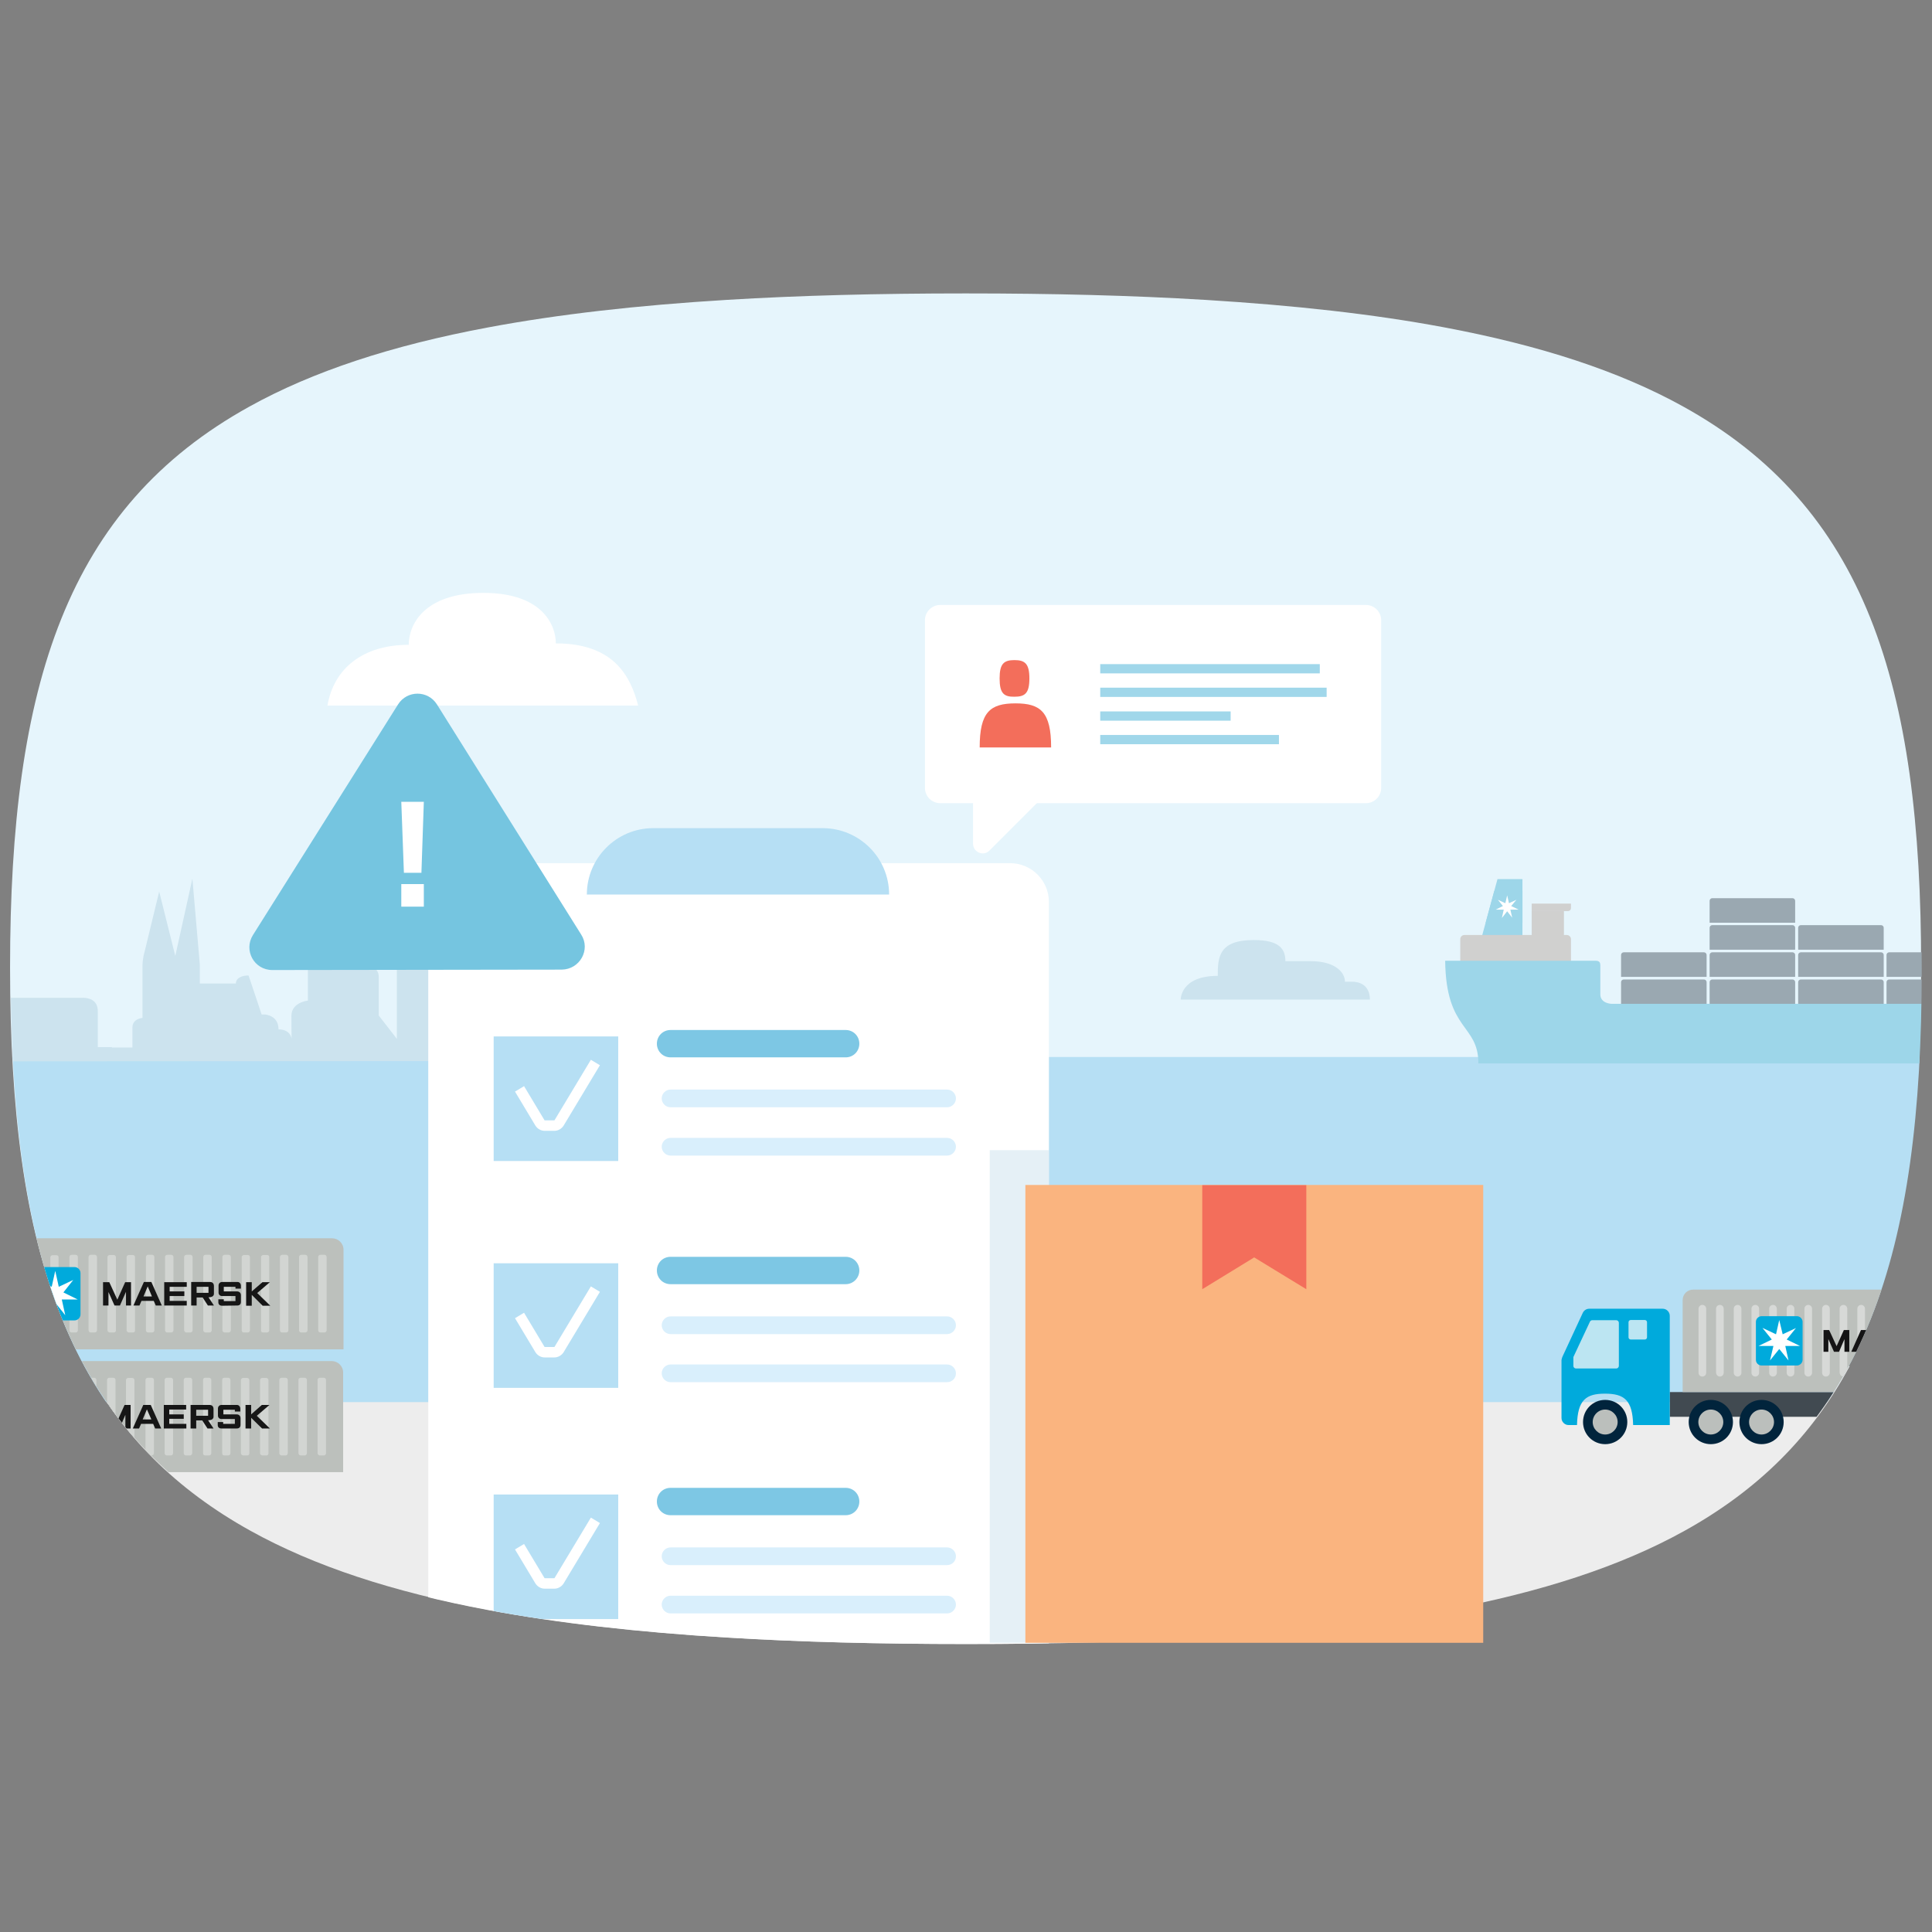 <?xml version="1.0" encoding="utf-8"?>
<!-- Generator: Adobe Illustrator 25.2.3, SVG Export Plug-In . SVG Version: 6.00 Build 0)  -->
<svg version="1.1" id="Layer_1" xmlns="http://www.w3.org/2000/svg" xmlns:xlink="http://www.w3.org/1999/xlink" x="0px" y="0px"
	 viewBox="0 0 96 96" style="enable-background:new 0 0 96 96;" xml:space="preserve">
<rect x="0" y="0" width="96" height="96" fill="#808080" stroke="none"/>
<style type="text/css">
	.st0{clip-path:url(#SVGID_2_);}
	.st1{fill:#00AADC;}
	.st2{fill:#01243C;}
	.st3{fill:#BBBFBC;}
	.st4{fill:#BCE5F2;}
	.st5{fill:#E6F5FC;}
	.st6{fill:#EDEDED;}
	.st7{clip-path:url(#SVGID_4_);fill:#B6DFF4;}
	.st8{clip-path:url(#SVGID_6_);}
	.st9{fill:#CCE3EE;}
	.st10{clip-path:url(#SVGID_8_);}
	.st11{fill:#9DD6E9;}
	.st12{fill:#9AA8B1;}
	.st13{fill:#D0D0CF;}
	.st14{fill:#FFFFFF;}
	.st15{clip-path:url(#SVGID_10_);}
	.st16{fill:#414A51;}
	.st17{fill:#BCC0BC;}
	.st18{fill:#D7D9D7;}
	.st19{fill:#151415;}
	.st20{fill:#A0D7EA;}
	.st21{fill:#F36E5B;}
	.st22{clip-path:url(#SVGID_12_);}
	.st23{fill:#7DC7E4;}
	.st24{fill:#D9EFFC;}
	.st25{fill:#B6DFF4;}
	.st26{opacity:0.5;fill:#CCE3EE;enable-background:new    ;}
	.st27{fill:#FAB47F;}
	.st28{clip-path:url(#SVGID_14_);}
	.st29{fill:#D2D5D2;}
	.st30{fill:#161616;}
	.st31{fill:#75C5E0;}
</style>
<g>
	<g>
		<g>
			<defs>
				<path id="SVGID_1_" d="M184.4,20.18c-3.15-1.74-7.06-3.02-11.88-3.92c-3.47-0.65-7.41-1.09-11.88-1.36
					c-3.61-0.22-7.56-0.32-11.88-0.32s-8.27,0.1-11.88,0.32c-4.46,0.27-8.4,0.72-11.87,1.37c-4.81,0.9-8.72,2.19-11.88,3.94
					c-9.04,5.01-11.87,13.77-11.88,27.88c0,14.11,2.84,22.87,11.87,27.88c3.15,1.75,7.07,3.04,11.88,3.94
					c3.47,0.65,7.41,1.1,11.87,1.37c3.61,0.22,7.56,0.32,11.88,0.32s8.27-0.1,11.88-0.32c4.46-0.27,8.4-0.71,11.87-1.36
					c4.81-0.9,8.72-2.18,11.88-3.92c9.07-5,11.88-13.77,11.88-27.91C196.27,33.95,193.47,25.18,184.4,20.18z"/>
			</defs>
			<clipPath id="SVGID_2_">
				<use xlink:href="#SVGID_1_"  style="overflow:visible;"/>
			</clipPath>
			<g class="st0">
				<g>
					<g>
						<path class="st1" d="M93.24,66.76l1.44-3.11c0.08-0.17,0.25-0.28,0.45-0.28h5.16c0.27,0,0.49,0.22,0.49,0.49v7.67h-2.57
							c-0.04-1.75-0.62-2.2-1.98-2.2c-1.33,0-1.91,0.44-1.96,2.2h-0.59c-0.27,0-0.49-0.22-0.49-0.49v-4.07
							C93.19,66.9,93.21,66.83,93.24,66.76z"/>
					</g>
					<path class="st2" d="M94.69,71.31c0,0.86,0.69,1.55,1.55,1.55s1.55-0.69,1.55-1.55s-0.69-1.55-1.55-1.55
						C95.38,69.76,94.69,70.46,94.69,71.31"/>
					<path class="st3" d="M95.36,71.31c0,0.48,0.39,0.88,0.88,0.88c0.48,0,0.88-0.39,0.88-0.88c0-0.48-0.39-0.88-0.88-0.88
						S95.36,70.83,95.36,71.31"/>
					<path class="st4" d="M94.2,67.55h2.83c0.1,0,0.19-0.08,0.19-0.19v-3.02c0-0.1-0.08-0.19-0.19-0.19h-1.68
						c-0.07,0-0.14,0.04-0.17,0.11l-1.15,2.44c-0.01,0.02-0.02,0.05-0.02,0.08v0.58C94.01,67.47,94.09,67.55,94.2,67.55z"/>
				</g>
			</g>
		</g>
	</g>
</g>
<g>
	<path class="st5" d="M83.6,20.18c-3.15-1.74-7.06-3.02-11.87-3.92c-3.47-0.65-7.41-1.09-11.87-1.36
		c-3.61-0.22-7.55-0.32-11.87-0.32s-8.26,0.1-11.87,0.32c-4.46,0.27-8.4,0.72-11.87,1.37c-4.81,0.9-8.72,2.19-11.87,3.94
		C3.34,25.22,0.5,33.98,0.5,48.08c0,14.11,2.84,22.87,11.87,27.88c3.15,1.75,7.06,3.04,11.87,3.94c3.47,0.65,7.41,1.1,11.87,1.37
		c3.61,0.22,7.55,0.32,11.87,0.32s8.27-0.1,11.87-0.32c4.46-0.27,8.4-0.71,11.87-1.36c4.81-0.9,8.72-2.18,11.87-3.92
		c9.07-5,11.87-13.77,11.87-27.91C95.47,33.95,92.67,25.18,83.6,20.18z"/>
	<g>
		<g>
			<path class="st6" d="M12.44,76.06c3.15,1.75,7.06,3.04,11.87,3.94c3.47,0.65,7.41,1.1,11.87,1.37c3.61,0.22,7.55,0.32,11.87,0.32
				s8.27-0.1,11.87-0.32c4.46-0.27,8.4-0.71,11.87-1.36c4.81-0.9,8.72-2.18,11.87-3.92c3.73-2.06,6.4-4.76,8.25-8.21H4.21
				C6.06,71.31,8.73,74,12.44,76.06z"/>
		</g>
		<g>
			<g>
				<defs>
					<path id="SVGID_3_" d="M83.63,20.26c-3.15-1.74-7.06-3.02-11.87-3.92c-3.47-0.65-7.41-1.09-11.87-1.36
						c-3.61-0.22-7.55-0.32-11.87-0.32s-8.26,0.1-11.87,0.32c-4.46,0.27-8.4,0.72-11.87,1.37c-4.81,0.9-8.72,2.19-11.87,3.94
						c-9.05,5-11.88,13.76-11.88,27.87S3.37,71.03,12.4,76.04c3.15,1.75,7.06,3.04,11.87,3.94c3.47,0.65,7.41,1.1,11.87,1.37
						c3.61,0.22,7.55,0.32,11.87,0.32s8.27-0.1,11.87-0.32c4.46-0.27,8.4-0.71,11.87-1.36c4.81-0.9,8.72-2.18,11.87-3.92
						c9.07-5,11.87-13.77,11.87-27.91C95.5,34.03,92.69,25.26,83.63,20.26z"/>
				</defs>
				<clipPath id="SVGID_4_">
					<use xlink:href="#SVGID_3_"  style="overflow:visible;"/>
				</clipPath>
				<rect x="0.29" y="52.52" class="st7" width="99.25" height="17.15"/>
			</g>
			<g>
				<defs>
					<path id="SVGID_5_" d="M83.63,20.26c-3.15-1.74-7.06-3.02-11.87-3.92c-3.47-0.65-7.41-1.09-11.87-1.36
						c-3.61-0.22-7.55-0.32-11.87-0.32s-8.26,0.1-11.87,0.32c-4.46,0.27-8.4,0.72-11.87,1.37c-4.81,0.9-8.72,2.19-11.87,3.94
						c-9.05,5-11.88,13.76-11.88,27.87S3.37,71.03,12.4,76.04c3.15,1.75,7.06,3.04,11.87,3.94c3.47,0.65,7.41,1.1,11.87,1.37
						c3.61,0.22,7.55,0.32,11.87,0.32s8.27-0.1,11.87-0.32c4.46-0.27,8.4-0.71,11.87-1.36c4.81-0.9,8.72-2.18,11.87-3.92
						c9.07-5,11.87-13.77,11.87-27.91C95.5,34.03,92.69,25.26,83.63,20.26z"/>
				</defs>
				<clipPath id="SVGID_6_">
					<use xlink:href="#SVGID_5_"  style="overflow:visible;"/>
				</clipPath>
				<g class="st8">
					<g>
						<g>
							<path class="st9" d="M27.66,51.77v-0.46h0.04c0.25,0,0.46-0.18,0.46-0.4v-0.48c0-0.22-0.21-0.4-0.46-0.4h-0.45
								c-0.25,0-0.46,0.18-0.46,0.4v0.48c0,0.22,0.21,0.4,0.46,0.4h0.03v0.46h-1.35V51.2h0.05c0.28,0,0.51-0.2,0.51-0.45v-0.54
								c0-0.25-0.23-0.45-0.51-0.45h-0.5c-0.28,0-0.51,0.2-0.51,0.45v0.54c0,0.25,0.23,0.45,0.51,0.45h0.04v0.57h-0.83
								c0,0-0.18-0.01-0.18-0.19c0-0.35,0.01-2.96,0.01-3.39c0-0.58-0.72-0.58-0.72-0.58h-0.35v-4.26c0,0-0.33,0-0.78,0
								c0-0.52-0.07-0.88-0.86-0.95l-0.33-1.43L21.2,42.4c-0.72,0.07-0.82,0.42-0.82,0.95c-0.06,0-0.1,0-0.12,0
								c-0.17,0-0.54,0.08-0.54,0.45c0,0.42,0,7.82,0,7.82l-0.9-1.16c0,0,0-1.33,0-1.91c0-0.58-0.62-0.59-0.62-0.59h-0.09v-1.49
								h-1.45c-0.03,0-0.06,0-0.09,0c-0.49,0-0.55,0.4-0.55,0.4s0,0.58,0,0.84s-0.28,0.25-0.28,0.25H15.3v1.76
								c0,0-0.82,0.08-0.82,0.76c0,0.68,0.01,1.21,0.01,1.21h0.01c0,0,0-0.54-0.66-0.54c0-0.72-0.69-0.74-0.69-0.74H13
								c0,0-0.46-1.39-0.65-1.94c-0.32,0-0.63,0.12-0.63,0.4H9.93v-0.93l-0.37-4.28L8.71,47.5l-0.8-3.2l-0.73,3.01
								c0,0-0.1,0.32-0.1,0.69v2.58c0,0-0.5,0.03-0.5,0.48v0.99c-0.06,0-0.36,0-1.02,0v-0.02h-0.7c0,0,0-1.2,0-1.78
								c0-0.57-0.45-0.67-0.74-0.67c0.35,0,0.71,0,0.74,0c-0.03,0-3.88,0-5.2,0v2.46c0,0-0.76,0.02-1.08,0.02
								c-1.52,0-1.56,0.68-1.56,0.68l31.45-0.02C28.47,51.82,27.66,51.77,27.66,51.77z"/>
						</g>
					</g>
				</g>
			</g>
			<g>
				<defs>
					<path id="SVGID_7_" d="M83.63,20.26c-3.15-1.74-7.06-3.02-11.87-3.92c-3.47-0.65-7.41-1.09-11.87-1.36
						c-3.61-0.22-7.55-0.32-11.87-0.32s-8.26,0.1-11.87,0.32c-4.46,0.27-8.4,0.72-11.87,1.37c-4.81,0.9-8.72,2.19-11.87,3.94
						c-9.05,5-11.88,13.76-11.88,27.87S3.37,71.03,12.4,76.04c3.15,1.75,7.06,3.04,11.87,3.94c3.47,0.65,7.41,1.1,11.87,1.37
						c3.61,0.22,7.55,0.32,11.87,0.32s8.27-0.1,11.87-0.32c4.46-0.27,8.4-0.71,11.87-1.36c4.81-0.9,8.72-2.18,11.87-3.92
						c9.07-5,11.87-13.77,11.87-27.91C95.5,34.03,92.69,25.26,83.63,20.26z"/>
				</defs>
				<clipPath id="SVGID_8_">
					<use xlink:href="#SVGID_7_"  style="overflow:visible;"/>
				</clipPath>
				<g class="st10">
					<polygon class="st11" points="75.65,46.62 75.65,43.68 74.41,43.68 73.61,46.62 					"/>
					<path class="st12" d="M84.95,48.54v-1.09c0-0.07,0.06-0.13,0.13-0.13h3.99c0.07,0,0.13,0.06,0.13,0.13v1.09H84.95z"/>
					<path class="st12" d="M84.95,47.2v-1.1c0-0.07,0.06-0.13,0.13-0.13h3.99c0.07,0,0.13,0.06,0.13,0.13v1.09h-4.25V47.2z"/>
					<path class="st12" d="M84.95,45.85v-1.09c0-0.07,0.06-0.13,0.13-0.13h3.99c0.07,0,0.13,0.06,0.13,0.13v1.09H84.95z"/>
					<path class="st12" d="M80.55,49.89V48.8c0-0.07,0.06-0.13,0.13-0.13h3.99c0.07,0,0.13,0.06,0.13,0.13v1.09H80.55z"/>
					<path class="st12" d="M80.55,48.54v-1.09c0-0.07,0.06-0.13,0.13-0.13h3.99c0.07,0,0.13,0.06,0.13,0.13v1.09H80.55z"/>
					<path class="st12" d="M84.95,49.89V48.8c0-0.07,0.06-0.13,0.13-0.13h3.99c0.07,0,0.13,0.06,0.13,0.13v1.09H84.95z"/>
					<path class="st12" d="M89.35,48.54v-1.09c0-0.07,0.06-0.13,0.13-0.13h3.99c0.07,0,0.13,0.06,0.13,0.13v1.09H89.35z"/>
					<path class="st12" d="M93.74,48.54v-1.09c0-0.07,0.06-0.13,0.13-0.13h3.99c0.07,0,0.13,0.06,0.13,0.13v1.09H93.74z"/>
					<path class="st12" d="M89.35,47.2v-1.1c0-0.07,0.06-0.13,0.13-0.13h3.99c0.07,0,0.13,0.06,0.13,0.13v1.09h-4.25V47.2z"/>
					<path class="st12" d="M89.35,49.89V48.8c0-0.07,0.06-0.13,0.13-0.13h3.99c0.07,0,0.13,0.06,0.13,0.13v1.09H89.35z"/>
					<path class="st12" d="M93.74,49.89V48.8c0-0.07,0.06-0.13,0.13-0.13h3.99c0.07,0,0.13,0.06,0.13,0.13v1.09H93.74z"/>
					<rect x="76.11" y="45.27" class="st13" width="1.6" height="1.35"/>
					<path class="st13" d="M72.56,47.93v-1.26c0-0.12,0.09-0.21,0.21-0.21h5.08c0.12,0,0.21,0.09,0.21,0.21v1.26H72.56z"/>
					<path class="st13" d="M76.11,44.9h1.95v0.23c0,0.07-0.06,0.14-0.14,0.14h-1.81V44.9z"/>
					<polygon class="st11" points="73.82,45.86 75.65,45.86 75.65,44.27 74.25,44.27 					"/>
					<polygon class="st14" points="74.68,45.02 74.43,44.71 74.43,44.71 74.8,44.88 74.89,44.49 74.89,44.49 74.98,44.88 
						75.35,44.71 75.35,44.71 75.09,45.02 75.46,45.2 75.46,45.2 75.05,45.2 75.14,45.6 75.14,45.6 74.89,45.28 74.64,45.6 
						74.63,45.6 74.72,45.2 74.32,45.2 74.32,45.2 					"/>
					<path class="st11" d="M79.52,47.97c0,0.37,0,1.1,0,1.44c0,0.46,0.56,0.47,0.56,0.47h17.79c1.07,0,1.34-1.03,1.4-1.42
						c0.01-0.09,0.09-0.15,0.21-0.15l7.17,0.01l-2.82,2.79c0.74,0.29,1.13,0.92,1.13,1.73h-31.5c0-1.97-1.61-1.58-1.65-5.1h7.51
						C79.48,47.75,79.52,47.84,79.52,47.97"/>
				</g>
			</g>
			<g>
				<defs>
					<path id="SVGID_9_" d="M83.63,20.26c-3.15-1.74-7.06-3.02-11.87-3.92c-3.47-0.65-7.41-1.09-11.87-1.36
						c-3.61-0.22-7.55-0.32-11.87-0.32s-8.26,0.1-11.87,0.32c-4.46,0.27-8.4,0.72-11.87,1.37c-4.81,0.9-8.72,2.19-11.87,3.94
						c-9.05,5-11.88,13.76-11.88,27.87S3.37,71.03,12.4,76.04c3.15,1.75,7.06,3.04,11.87,3.94c3.47,0.65,7.41,1.1,11.87,1.37
						c3.61,0.22,7.55,0.32,11.87,0.32s8.27-0.1,11.87-0.32c4.46-0.27,8.4-0.71,11.87-1.36c4.81-0.9,8.72-2.18,11.87-3.92
						c9.07-5,11.87-13.77,11.87-27.91C95.5,34.03,92.69,25.26,83.63,20.26z"/>
				</defs>
				<clipPath id="SVGID_10_">
					<use xlink:href="#SVGID_9_"  style="overflow:visible;"/>
				</clipPath>
				<g class="st15">
					<g>
						<rect x="82.97" y="69.17" class="st16" width="18.88" height="1.23"/>
						<g>
							<path class="st1" d="M77.63,67.43l1.02-2.2c0.06-0.12,0.18-0.2,0.32-0.2h3.65c0.19,0,0.35,0.16,0.35,0.35v5.43h-1.82
								c-0.03-1.24-0.44-1.56-1.4-1.56c-0.94,0-1.36,0.31-1.39,1.56h-0.42c-0.19,0-0.35-0.16-0.35-0.35v-2.88
								C77.6,67.53,77.61,67.48,77.63,67.43z"/>
						</g>
						<path class="st17" d="M83.61,69.17V64.6c0-0.29,0.23-0.52,0.52-0.52h16.69c0.29,0,0.53,0.24,0.53,0.52v4.57H83.61z"/>
						<g>
							<path class="st18" d="M95.99,68.4L95.99,68.4c0.1,0,0.19-0.08,0.19-0.19v-3.18c0-0.1-0.08-0.19-0.19-0.19l0,0
								c-0.1,0-0.19,0.08-0.19,0.19v3.18C95.8,68.32,95.89,68.4,95.99,68.4z"/>
							<path class="st18" d="M95.11,68.4L95.11,68.4c0.1,0,0.19-0.08,0.19-0.19v-3.18c0-0.1-0.08-0.19-0.19-0.19l0,0
								c-0.1,0-0.19,0.08-0.19,0.19v3.18C94.92,68.32,95.01,68.4,95.11,68.4z"/>
							<path class="st18" d="M94.24,68.4L94.24,68.4c0.1,0,0.19-0.08,0.19-0.19v-3.18c0-0.1-0.08-0.19-0.19-0.19l0,0
								c-0.1,0-0.19,0.08-0.19,0.19v3.18C94.05,68.32,94.13,68.4,94.24,68.4z"/>
							<path class="st18" d="M93.36,68.4L93.36,68.4c0.1,0,0.19-0.08,0.19-0.19v-3.18c0-0.1-0.08-0.19-0.19-0.19l0,0
								c-0.1,0-0.19,0.08-0.19,0.19v3.18C93.17,68.32,93.25,68.4,93.36,68.4z"/>
							<path class="st18" d="M92.48,68.4L92.48,68.4c0.1,0,0.19-0.08,0.19-0.19v-3.18c0-0.1-0.08-0.19-0.19-0.19l0,0
								c-0.1,0-0.19,0.08-0.19,0.19v3.18C92.29,68.32,92.38,68.4,92.48,68.4z"/>
							<path class="st18" d="M91.6,68.4L91.6,68.4c0.1,0,0.19-0.08,0.19-0.19v-3.18c0-0.1-0.08-0.19-0.19-0.19l0,0
								c-0.1,0-0.19,0.08-0.19,0.19v3.18C91.42,68.32,91.5,68.4,91.6,68.4z"/>
							<path class="st18" d="M90.73,68.4L90.73,68.4c0.1,0,0.19-0.08,0.19-0.19v-3.18c0-0.1-0.08-0.19-0.19-0.19l0,0
								c-0.1,0-0.19,0.08-0.19,0.19v3.18C90.54,68.32,90.62,68.4,90.73,68.4z"/>
							<path class="st18" d="M89.85,68.4L89.85,68.4c0.1,0,0.19-0.08,0.19-0.19v-3.18c0-0.1-0.08-0.19-0.19-0.19l0,0
								c-0.1,0-0.19,0.08-0.19,0.19v3.18C89.66,68.32,89.75,68.4,89.85,68.4z"/>
							<path class="st18" d="M88.97,68.4L88.97,68.4c0.1,0,0.19-0.08,0.19-0.19v-3.18c0-0.1-0.08-0.19-0.19-0.19l0,0
								c-0.1,0-0.19,0.08-0.19,0.19v3.18C88.78,68.32,88.87,68.4,88.97,68.4z"/>
							<path class="st18" d="M88.1,68.4L88.1,68.4c0.1,0,0.19-0.08,0.19-0.19v-3.18c0-0.1-0.08-0.19-0.19-0.19l0,0
								c-0.1,0-0.19,0.08-0.19,0.19v3.18C87.91,68.32,87.99,68.4,88.1,68.4z"/>
							<path class="st18" d="M87.22,68.4L87.22,68.4c0.1,0,0.19-0.08,0.19-0.19v-3.18c0-0.1-0.08-0.19-0.19-0.19l0,0
								c-0.1,0-0.19,0.08-0.19,0.19v3.18C87.03,68.32,87.12,68.4,87.22,68.4z"/>
							<path class="st18" d="M86.34,68.4L86.34,68.4c0.1,0,0.19-0.08,0.19-0.19v-3.18c0-0.1-0.08-0.19-0.19-0.19l0,0
								c-0.1,0-0.19,0.08-0.19,0.19v3.18C86.15,68.32,86.24,68.4,86.34,68.4z"/>
							<path class="st18" d="M85.46,68.4L85.46,68.4c0.1,0,0.19-0.08,0.19-0.19v-3.18c0-0.1-0.08-0.19-0.19-0.19l0,0
								c-0.1,0-0.19,0.08-0.19,0.19v3.18C85.28,68.32,85.36,68.4,85.46,68.4z"/>
							<path class="st18" d="M84.59,68.4L84.59,68.4c0.1,0,0.19-0.08,0.19-0.19v-3.18c0-0.1-0.08-0.19-0.19-0.19l0,0
								c-0.1,0-0.19,0.08-0.19,0.19v3.18C84.4,68.32,84.48,68.4,84.59,68.4z"/>
						</g>
						<g>
							<polygon class="st19" points="90.61,67.17 90.61,66.09 90.89,66.09 91.26,66.89 91.62,66.09 91.89,66.09 91.89,67.17 
								91.65,67.17 91.65,66.54 91.38,67.17 91.13,67.17 90.85,66.54 90.85,67.17 							"/>
							<path class="st19" d="M92.27,67.17h-0.28l0.48-1.08h0.34l0.48,1.08h-0.28l-0.09-0.22h-0.56L92.27,67.17z M92.84,66.75
								l-0.2-0.46l-0.19,0.46H92.84z"/>
							<polygon class="st19" points="93.41,67.17 93.41,66.09 94.44,66.09 94.44,66.3 93.66,66.3 93.66,66.52 94.33,66.52 
								94.33,66.73 93.66,66.73 93.66,66.95 94.44,66.95 94.44,67.17 							"/>
							<path class="st19" d="M94.64,67.17v-1.08h0.86c0.12,0,0.18,0.07,0.18,0.18v0.36c0,0.08-0.07,0.16-0.22,0.16h-0.02l0.25,0.38
								h-0.28l-0.24-0.37h-0.29v0.37H94.64z M94.9,66.58h0.54V66.3H94.9V66.58z"/>
							<path class="st19" d="M96.14,67.17h-0.09c-0.11,0-0.17-0.06-0.17-0.16v-0.14h0.25v0.08h0.53v-0.22h-0.61
								c-0.1,0-0.17-0.07-0.17-0.16v-0.32c0-0.1,0.08-0.17,0.17-0.17h0.7c0.09,0,0.16,0.07,0.16,0.17v0.13h-0.25v-0.09h-0.53v0.21
								h0.61c0.09,0,0.17,0.06,0.17,0.17v0.31c0,0.11-0.06,0.17-0.17,0.17L96.14,67.17z"/>
							<path class="st1" d="M89.57,67.57c0,0.15-0.13,0.28-0.28,0.28h-1.76c-0.15,0-0.28-0.12-0.28-0.28v-1.89
								c0-0.15,0.13-0.28,0.28-0.28h1.76c0.15,0,0.28,0.13,0.28,0.28V67.57z"/>
							<polygon class="st14" points="88.78,66.56 89.24,65.99 89.24,65.99 88.58,66.3 88.41,65.59 88.41,65.59 88.25,66.3 
								87.59,65.99 87.58,65.99 88.04,66.56 87.38,66.88 87.38,66.88 88.12,66.88 87.95,67.6 87.95,67.6 88.41,67.03 88.87,67.6 
								88.87,67.6 88.71,66.88 89.44,66.88 89.44,66.88 							"/>
						</g>
						<path class="st4" d="M80.92,66.45c0,0.06,0.05,0.11,0.11,0.11h0.7c0.06,0,0.11-0.05,0.11-0.11V65.7
							c0-0.06-0.05-0.11-0.11-0.11h-0.7c-0.06,0-0.11,0.05-0.11,0.11V66.45z"/>
						<path class="st2" d="M95.61,70.66c0,0.61,0.49,1.1,1.1,1.1s1.1-0.49,1.1-1.1s-0.49-1.1-1.1-1.1
							C96.1,69.56,95.61,70.05,95.61,70.66"/>
						<path class="st2" d="M86.43,70.66c0,0.61,0.49,1.1,1.1,1.1s1.1-0.49,1.1-1.1s-0.49-1.1-1.1-1.1
							C86.92,69.56,86.43,70.05,86.43,70.66"/>
						<path class="st3" d="M86.91,70.66c0,0.34,0.28,0.62,0.62,0.62c0.34,0,0.62-0.28,0.62-0.62c0-0.34-0.28-0.62-0.62-0.62
							S86.91,70.32,86.91,70.66"/>
						<path class="st2" d="M83.91,70.66c0,0.61,0.49,1.1,1.1,1.1s1.1-0.49,1.1-1.1s-0.49-1.1-1.1-1.1
							C84.4,69.56,83.91,70.05,83.91,70.66"/>
						<path class="st3" d="M84.39,70.66c0,0.34,0.28,0.62,0.62,0.62c0.34,0,0.62-0.28,0.62-0.62c0-0.34-0.28-0.62-0.62-0.62
							S84.39,70.32,84.39,70.66"/>
						<path class="st2" d="M78.66,70.66c0,0.61,0.49,1.1,1.1,1.1s1.1-0.49,1.1-1.1s-0.49-1.1-1.1-1.1
							C79.15,69.56,78.66,70.05,78.66,70.66"/>
						<path class="st3" d="M79.14,70.66c0,0.34,0.28,0.62,0.62,0.62s0.62-0.28,0.62-0.62c0-0.34-0.28-0.62-0.62-0.62
							S79.14,70.32,79.14,70.66"/>
						<path class="st3" d="M93.14,71.17h1.15c0.42,0,0.76-0.34,0.76-0.76l0,0c0-0.42-0.34-0.76-0.76-0.76h-1.15
							c-0.42,0-0.76,0.34-0.76,0.76l0,0C92.37,70.82,92.72,71.17,93.14,71.17z"/>
						<path class="st4" d="M78.31,68h2c0.07,0,0.13-0.06,0.13-0.13v-2.14c0-0.07-0.06-0.13-0.13-0.13h-1.19
							c-0.05,0-0.1,0.03-0.12,0.08l-0.81,1.73c-0.01,0.02-0.01,0.04-0.01,0.06v0.41C78.18,67.94,78.24,68,78.31,68z"/>
					</g>
				</g>
			</g>
		</g>
	</g>
	<g>
		<path class="st9" d="M58.67,49.67h9.4c0-0.46-0.23-0.89-0.91-0.89h-0.33c0-0.46-0.48-1.02-1.7-1.02h-1.26
			c0-0.61-0.3-1.05-1.57-1.05c-1.74,0-1.79,0.85-1.79,1.78C58.64,48.49,58.67,49.67,58.67,49.67z"/>
	</g>
	<g>
		<path class="st14" d="M27.62,31.97c0-0.89-0.65-2.51-3.6-2.51s-3.71,1.58-3.71,2.58c-2.26,0-3.72,1.16-4.04,3.02h15.44
			C31.32,33.55,30.46,31.97,27.62,31.97z"/>
	</g>
	<g>
		<path class="st14" d="M67.87,39.91c0.42,0,0.76-0.34,0.76-0.76v-8.33c0-0.42-0.34-0.76-0.76-0.76H46.72
			c-0.42,0-0.76,0.34-0.76,0.76v8.33c0,0.42,0.34,0.76,0.76,0.76H67.87z"/>
		<path class="st14" d="M48.35,41.92v-3.11h4.27l-3.45,3.45C48.87,42.57,48.35,42.35,48.35,41.92z"/>
		<g>
			<rect x="54.67" y="33" class="st20" width="10.91" height="0.46"/>
			<rect x="54.67" y="34.17" class="st20" width="11.25" height="0.46"/>
			<rect x="54.67" y="36.52" class="st20" width="8.88" height="0.46"/>
			<rect x="54.67" y="35.35" class="st20" width="6.48" height="0.46"/>
		</g>
		<g>
			<path class="st21" d="M49.67,33.71c0-0.73,0.21-0.91,0.74-0.91c0.52,0,0.74,0.18,0.74,0.91c0,0.74-0.22,0.91-0.74,0.91
				C49.88,34.63,49.67,34.45,49.67,33.71z"/>
			<path class="st21" d="M48.68,37.14c0-1.75,0.51-2.19,1.78-2.19c1.25,0,1.77,0.43,1.77,2.19H48.68z"/>
		</g>
	</g>
	<g>
		<g>
			<defs>
				<path id="SVGID_11_" d="M83.6,20.28c-3.15-1.74-7.06-3.02-11.87-3.92c-3.47-0.65-7.41-1.09-11.87-1.36
					c-3.61-0.22-7.55-0.32-11.87-0.32s-8.26,0.1-11.87,0.32c-4.46,0.27-8.4,0.72-11.87,1.37c-4.81,0.9-8.72,2.19-11.87,3.94
					C3.34,25.32,0.5,34.08,0.5,48.18c0,14.11,2.84,22.87,11.87,27.88c3.15,1.75,7.06,3.04,11.87,3.94c3.47,0.65,7.41,1.1,11.87,1.37
					c3.61,0.22,7.55,0.32,11.87,0.32s8.27-0.1,11.87-0.32c4.46-0.27,8.4-0.71,11.87-1.36c4.81-0.9,8.72-2.18,11.87-3.92
					c9.07-5,11.87-13.77,11.87-27.91C95.47,34.05,92.67,25.28,83.6,20.28z"/>
			</defs>
			<clipPath id="SVGID_12_">
				<use xlink:href="#SVGID_11_"  style="overflow:visible;"/>
			</clipPath>
			<g class="st22">
				<g>
					<path class="st14" d="M50.19,84.88H23.21c-1.07,0-1.93-0.87-1.93-1.93V44.82c0-1.07,0.87-1.93,1.93-1.93h26.98
						c1.07,0,1.93,0.87,1.93,1.93v38.12C52.12,84.01,51.26,84.88,50.19,84.88z"/>
					<g>
						<path class="st23" d="M42.02,63.81h-8.7c-0.38,0-0.68-0.3-0.68-0.68l0,0c0-0.38,0.3-0.68,0.68-0.68h8.7
							c0.38,0,0.68,0.3,0.68,0.68l0,0C42.7,63.5,42.4,63.81,42.02,63.81z"/>
						<path class="st24" d="M47.06,66.29H33.32c-0.24,0-0.44-0.2-0.44-0.44l0,0c0-0.24,0.2-0.44,0.44-0.44h13.74
							c0.24,0,0.44,0.2,0.44,0.44l0,0C47.5,66.09,47.3,66.29,47.06,66.29z"/>
						<path class="st24" d="M47.06,68.68H33.32c-0.24,0-0.44-0.2-0.44-0.44l0,0c0-0.24,0.2-0.44,0.44-0.44h13.74
							c0.24,0,0.44,0.2,0.44,0.44l0,0C47.5,68.49,47.3,68.68,47.06,68.68z"/>
					</g>
					<g>
						<rect x="24.53" y="62.77" class="st25" width="6.19" height="6.19"/>
						<path class="st14" d="M27.06,67.45h0.49c0.18,0,0.35-0.1,0.45-0.25l1.81-3.01l-0.45-0.27l-1.81,3.01h-0.49l-1.02-1.7
							l-0.45,0.27l1.02,1.7C26.71,67.35,26.88,67.45,27.06,67.45z"/>
					</g>
					<g>
						<path class="st23" d="M42.02,75.29h-8.7c-0.38,0-0.68-0.3-0.68-0.68l0,0c0-0.38,0.3-0.68,0.68-0.68h8.7
							c0.38,0,0.68,0.3,0.68,0.68l0,0C42.7,74.99,42.4,75.29,42.02,75.29z"/>
						<path class="st24" d="M47.06,77.77H33.32c-0.24,0-0.44-0.2-0.44-0.44l0,0c0-0.24,0.2-0.44,0.44-0.44h13.74
							c0.24,0,0.44,0.2,0.44,0.44l0,0C47.5,77.58,47.3,77.77,47.06,77.77z"/>
						<path class="st24" d="M47.06,80.17H33.32c-0.24,0-0.44-0.2-0.44-0.44l0,0c0-0.24,0.2-0.44,0.44-0.44h13.74
							c0.24,0,0.44,0.2,0.44,0.44l0,0C47.5,79.97,47.3,80.17,47.06,80.17z"/>
					</g>
					<g>
						<rect x="24.53" y="74.26" class="st25" width="6.19" height="6.19"/>
						<path class="st14" d="M27.06,78.94h0.49c0.18,0,0.35-0.1,0.45-0.25l1.81-3.01l-0.45-0.27l-1.81,3.01h-0.49l-1.02-1.7
							l-0.45,0.27l1.02,1.7C26.71,78.84,26.88,78.94,27.06,78.94z"/>
					</g>
					<g>
						<path class="st23" d="M42.02,52.54h-8.7c-0.38,0-0.68-0.3-0.68-0.68l0,0c0-0.38,0.3-0.68,0.68-0.68h8.7
							c0.38,0,0.68,0.3,0.68,0.68l0,0C42.7,52.24,42.4,52.54,42.02,52.54z"/>
						<path class="st24" d="M47.06,55.02H33.32c-0.24,0-0.44-0.2-0.44-0.44l0,0c0-0.24,0.2-0.44,0.44-0.44h13.74
							c0.24,0,0.44,0.2,0.44,0.44l0,0C47.5,54.82,47.3,55.02,47.06,55.02z"/>
						<path class="st24" d="M47.06,57.42H33.32c-0.24,0-0.44-0.2-0.44-0.44l0,0c0-0.24,0.2-0.44,0.44-0.44h13.74
							c0.24,0,0.44,0.2,0.44,0.44l0,0C47.5,57.22,47.3,57.42,47.06,57.42z"/>
					</g>
					<g>
						<rect x="24.53" y="51.5" class="st25" width="6.19" height="6.19"/>
						<path class="st14" d="M27.06,56.19h0.49c0.18,0,0.35-0.1,0.45-0.25l1.81-3.01l-0.45-0.27l-1.81,3.01h-0.49l-1.02-1.7
							l-0.45,0.27l1.02,1.7C26.71,56.09,26.88,56.19,27.06,56.19z"/>
					</g>
				</g>
				<path class="st25" d="M44.18,44.45H29.16l0,0c0-1.82,1.48-3.3,3.3-3.3h8.43C42.71,41.16,44.18,42.63,44.18,44.45L44.18,44.45z"
					/>
			</g>
		</g>
	</g>
	<rect x="49.18" y="57.15" class="st26" width="2.94" height="24.48"/>
	<g>
		<rect x="50.95" y="58.88" class="st27" width="22.75" height="22.75"/>
		<polygon class="st21" points="59.74,64.06 62.32,62.48 64.91,64.06 64.91,58.89 59.74,58.89 		"/>
	</g>
	<g>
		<g>
			<defs>
				<path id="SVGID_13_" d="M83.6,20.18c-3.15-1.74-7.06-3.02-11.87-3.92c-3.47-0.65-7.41-1.09-11.87-1.36
					c-3.61-0.22-7.55-0.32-11.87-0.32s-8.26,0.1-11.87,0.32c-4.46,0.27-8.4,0.72-11.87,1.37c-4.81,0.9-8.72,2.19-11.87,3.94
					C3.34,25.22,0.5,33.98,0.5,48.08c0,14.11,2.84,22.87,11.87,27.88c3.15,1.75,7.06,3.04,11.87,3.94c3.47,0.65,7.41,1.1,11.87,1.37
					c3.61,0.22,7.55,0.32,11.87,0.32s8.27-0.1,11.87-0.32c4.46-0.27,8.4-0.71,11.87-1.36c4.81-0.9,8.72-2.18,11.87-3.92
					c9.07-5,11.87-13.77,11.87-27.91C95.47,33.95,92.67,25.18,83.6,20.18z"/>
			</defs>
			<clipPath id="SVGID_14_">
				<use xlink:href="#SVGID_13_"  style="overflow:visible;"/>
			</clipPath>
			<g class="st28">
				<path class="st17" d="M-2.15,67.05V62.1c0-0.31,0.25-0.57,0.57-0.57H16.5c0.31,0,0.57,0.25,0.57,0.57v4.95
					C17.07,67.05-2.15,67.05-2.15,67.05z"/>
				<path class="st29" d="M15.92,66.21h0.2c0.06,0,0.11-0.05,0.11-0.11v-3.64c0-0.06-0.05-0.11-0.11-0.11h-0.2
					c-0.06,0-0.11,0.05-0.11,0.11v3.64C15.81,66.17,15.86,66.21,15.92,66.21z"/>
				<path class="st29" d="M14.97,66.21h0.2c0.06,0,0.11-0.05,0.11-0.11v-3.64c0-0.06-0.05-0.11-0.11-0.11h-0.2
					c-0.06,0-0.11,0.05-0.11,0.11v3.64C14.86,66.17,14.91,66.21,14.97,66.21z"/>
				<path class="st29" d="M14.02,66.21h0.2c0.06,0,0.11-0.05,0.11-0.11v-3.64c0-0.06-0.05-0.11-0.11-0.11h-0.2
					c-0.06,0-0.11,0.05-0.11,0.11v3.64C13.91,66.17,13.96,66.21,14.02,66.21z"/>
				<path class="st29" d="M13.07,66.21h0.2c0.06,0,0.11-0.05,0.11-0.11v-3.64c0-0.06-0.05-0.1-0.1-0.1h-0.2
					c-0.06,0-0.11,0.05-0.11,0.11v3.64C12.96,66.17,13.01,66.21,13.07,66.21z"/>
				<path class="st29" d="M12.11,66.21h0.2c0.06,0,0.11-0.05,0.11-0.11v-3.64c0-0.06-0.05-0.1-0.1-0.1h-0.2
					c-0.06,0-0.11,0.05-0.11,0.11v3.64C12.01,66.17,12.06,66.21,12.11,66.21z"/>
				<path class="st29" d="M11.16,66.21h0.2c0.06,0,0.11-0.05,0.11-0.11v-3.64c0-0.06-0.05-0.11-0.11-0.11h-0.2
					c-0.06,0-0.11,0.05-0.11,0.11v3.64C11.06,66.17,11.11,66.21,11.16,66.21z"/>
				<path class="st29" d="M10.21,66.21h0.2c0.06,0,0.11-0.05,0.11-0.11v-3.64c0-0.06-0.05-0.11-0.11-0.11h-0.2
					c-0.06,0-0.11,0.05-0.11,0.11v3.64C10.11,66.17,10.16,66.21,10.21,66.21z"/>
				<path class="st29" d="M9.26,66.21h0.2c0.06,0,0.11-0.05,0.11-0.11v-3.64c0-0.06-0.05-0.11-0.11-0.11h-0.2
					c-0.06,0-0.11,0.05-0.11,0.11v3.64C9.16,66.17,9.21,66.21,9.26,66.21z"/>
				<path class="st29" d="M8.31,66.21h0.2c0.06,0,0.11-0.05,0.11-0.11v-3.64c0-0.06-0.05-0.11-0.11-0.11h-0.2
					c-0.06,0-0.11,0.05-0.11,0.11v3.64C8.21,66.17,8.25,66.21,8.31,66.21z"/>
				<path class="st29" d="M7.36,66.21h0.2c0.06,0,0.11-0.05,0.11-0.11v-3.64c0-0.06-0.05-0.11-0.11-0.11h-0.2
					c-0.06,0-0.11,0.05-0.11,0.11v3.64C7.26,66.17,7.3,66.21,7.36,66.21z"/>
				<path class="st29" d="M6.41,66.21h0.2c0.06,0,0.1-0.05,0.1-0.1v-3.64c0-0.06-0.05-0.11-0.11-0.11H6.4
					c-0.06,0-0.11,0.05-0.11,0.11v3.64C6.31,66.17,6.35,66.21,6.41,66.21z"/>
				<path class="st29" d="M5.46,66.21h0.2c0.06,0,0.1-0.05,0.1-0.1v-3.64c0-0.06-0.05-0.11-0.11-0.11h-0.2
					c-0.06,0-0.11,0.05-0.11,0.11v3.64C5.35,66.17,5.4,66.21,5.46,66.21z"/>
				<path class="st29" d="M4.51,66.21h0.2c0.06,0,0.11-0.05,0.11-0.11v-3.64c0-0.06-0.05-0.11-0.11-0.11h-0.2
					c-0.06,0-0.11,0.05-0.11,0.11v3.64C4.41,66.17,4.45,66.21,4.51,66.21z"/>
				<path class="st29" d="M3.56,66.21h0.2c0.06,0,0.11-0.05,0.11-0.11v-3.64c0-0.06-0.05-0.11-0.11-0.11h-0.2
					c-0.06,0-0.11,0.05-0.11,0.11v3.64C3.45,66.17,3.5,66.21,3.56,66.21z"/>
				<path class="st29" d="M2.61,66.21h0.2c0.06,0,0.1-0.05,0.1-0.1v-3.64c0-0.06-0.05-0.1-0.1-0.1h-0.2c-0.06,0-0.11,0.05-0.11,0.11
					v3.64C2.5,66.17,2.55,66.21,2.61,66.21z"/>
				<path class="st29" d="M1.66,66.21h0.2c0.06,0,0.11-0.05,0.11-0.11v-3.64c0-0.06-0.05-0.1-0.1-0.1h-0.2
					c-0.06,0-0.11,0.05-0.11,0.11v3.64C1.55,66.17,1.6,66.21,1.66,66.21z"/>
				<path class="st29" d="M0.71,66.21h0.2c0.06,0,0.11-0.05,0.11-0.11v-3.64c0-0.06-0.05-0.1-0.1-0.1h-0.2
					c-0.06,0-0.11,0.05-0.11,0.11v3.64C0.6,66.17,0.65,66.21,0.71,66.21z"/>
				<path class="st29" d="M-0.24,66.21h0.2c0.06,0,0.11-0.05,0.11-0.11v-3.64c0-0.06-0.05-0.11-0.11-0.11h-0.2
					c-0.06,0-0.11,0.05-0.11,0.11v3.64C-0.35,66.17-0.3,66.21-0.24,66.21z"/>
				<polygon class="st30" points="5.12,64.87 5.12,63.71 5.43,63.71 5.83,64.58 6.22,63.71 6.51,63.71 6.51,64.87 6.26,64.87 
					6.26,64.19 5.96,64.87 5.69,64.87 5.39,64.2 5.39,64.87 				"/>
				<path class="st30" d="M6.93,64.87h-0.3l0.52-1.17h0.37l0.52,1.17h-0.3l-0.1-0.23H7.03L6.93,64.87z M7.55,64.42l-0.21-0.5
					l-0.21,0.5H7.55z"/>
				<polygon class="st30" points="8.16,64.87 8.16,63.71 9.28,63.71 9.28,63.94 8.43,63.94 8.43,64.17 9.16,64.17 9.16,64.4 
					8.43,64.4 8.43,64.64 9.28,64.64 9.28,64.87 				"/>
				<path class="st30" d="M9.5,64.87V63.7h0.93c0.12,0,0.2,0.07,0.2,0.2v0.39c0,0.09-0.08,0.17-0.24,0.17h-0.03l0.27,0.41h-0.3
					l-0.26-0.4h-0.3v0.4H9.5z M9.77,64.24h0.59v-0.3H9.77V64.24z"/>
				<path class="st30" d="M11.12,64.88h-0.09c-0.12,0-0.18-0.07-0.18-0.17v-0.15h0.27v0.09h0.58V64.4h-0.66
					c-0.11,0-0.18-0.07-0.18-0.17v-0.35c0-0.11,0.08-0.18,0.18-0.18h0.76c0.1,0,0.17,0.08,0.17,0.19v0.14H11.7v-0.09h-0.58v0.23
					h0.66c0.1,0,0.19,0.06,0.19,0.19v0.33c0,0.11-0.06,0.18-0.18,0.18L11.12,64.88L11.12,64.88z"/>
				<polygon class="st30" points="12.23,64.88 12.23,63.71 12.51,63.71 12.51,64.17 13.04,63.71 13.41,63.71 12.78,64.25 
					13.43,64.88 13.05,64.88 12.51,64.34 12.51,64.88 				"/>
				<path class="st1" d="M4,65.31c0,0.17-0.14,0.3-0.3,0.3H1.79c-0.17,0-0.3-0.14-0.3-0.3v-2.05c0-0.17,0.14-0.3,0.3-0.3H3.7
					c0.17,0,0.3,0.14,0.3,0.3V65.31z"/>
				<polygon class="st14" points="3.15,64.22 3.64,63.6 3.64,63.6 2.92,63.94 2.75,63.17 2.74,63.17 2.57,63.94 1.85,63.6 
					1.85,63.6 2.34,64.22 1.63,64.57 1.63,64.57 2.42,64.57 2.25,65.35 2.25,65.35 2.74,64.72 3.24,65.35 3.24,65.34 3.07,64.57 
					3.86,64.57 3.86,64.57 				"/>
				<path class="st17" d="M-2.18,73.15V68.2c0-0.31,0.25-0.57,0.57-0.57h18.09c0.31,0,0.57,0.25,0.57,0.57v4.95
					C17.05,73.15-2.18,73.15-2.18,73.15z"/>
				<path class="st29" d="M15.89,72.32h0.2c0.06,0,0.11-0.05,0.11-0.11v-3.64c0-0.06-0.05-0.11-0.11-0.11h-0.2
					c-0.06,0-0.11,0.05-0.11,0.11v3.64C15.79,72.27,15.83,72.32,15.89,72.32z"/>
				<path class="st29" d="M14.94,72.32h0.2c0.06,0,0.11-0.05,0.11-0.11v-3.64c0-0.06-0.05-0.11-0.11-0.11h-0.2
					c-0.06,0-0.11,0.05-0.11,0.11v3.64C14.84,72.27,14.88,72.32,14.94,72.32z"/>
				<path class="st29" d="M13.99,72.32h0.2c0.06,0,0.11-0.05,0.11-0.11v-3.64c0-0.06-0.05-0.11-0.11-0.11h-0.2
					c-0.06,0-0.11,0.05-0.11,0.11v3.64C13.88,72.27,13.93,72.32,13.99,72.32z"/>
				<path class="st29" d="M13.04,72.32h0.2c0.06,0,0.1-0.05,0.1-0.1v-3.64c0-0.06-0.05-0.11-0.11-0.11h-0.2
					c-0.06,0-0.11,0.05-0.11,0.11v3.64C12.93,72.27,12.98,72.32,13.04,72.32z"/>
				<path class="st29" d="M12.09,72.32h0.2c0.06,0,0.1-0.05,0.1-0.1v-3.64c0-0.06-0.05-0.11-0.11-0.11h-0.2
					c-0.06,0-0.11,0.05-0.11,0.11v3.64C11.98,72.27,12.03,72.32,12.09,72.32z"/>
				<path class="st29" d="M11.14,72.32h0.2c0.06,0,0.11-0.05,0.11-0.11v-3.64c0-0.06-0.05-0.11-0.11-0.11h-0.2
					c-0.06,0-0.1,0.05-0.1,0.1v3.64C11.03,72.27,11.08,72.32,11.14,72.32z"/>
				<path class="st29" d="M10.19,72.32h0.2c0.06,0,0.11-0.05,0.11-0.11v-3.64c0-0.06-0.05-0.11-0.11-0.11h-0.2
					c-0.06,0-0.1,0.05-0.1,0.1v3.64C10.08,72.27,10.13,72.32,10.19,72.32z"/>
				<path class="st29" d="M9.24,72.32h0.2c0.06,0,0.11-0.05,0.11-0.11v-3.64c0-0.06-0.05-0.11-0.11-0.11h-0.2
					c-0.06,0-0.11,0.05-0.11,0.11v3.64C9.13,72.27,9.18,72.32,9.24,72.32z"/>
				<path class="st29" d="M8.29,72.32h0.2c0.06,0,0.11-0.05,0.11-0.11v-3.64c0-0.06-0.05-0.11-0.11-0.11h-0.2
					c-0.06,0-0.11,0.05-0.11,0.11v3.64C8.18,72.27,8.23,72.32,8.29,72.32z"/>
				<path class="st29" d="M7.34,72.32h0.2c0.06,0,0.11-0.05,0.11-0.11v-3.64c0-0.06-0.05-0.11-0.11-0.11h-0.2
					c-0.06,0-0.11,0.05-0.11,0.11v3.64C7.23,72.27,7.28,72.32,7.34,72.32z"/>
				<path class="st29" d="M6.38,72.32h0.2c0.06,0,0.1-0.05,0.1-0.1v-3.64c0-0.06-0.05-0.11-0.11-0.11h-0.2
					c-0.06,0-0.11,0.05-0.11,0.11v3.64C6.28,72.27,6.33,72.32,6.38,72.32z"/>
				<path class="st29" d="M5.43,72.32h0.2c0.06,0,0.11-0.05,0.11-0.11v-3.64c0-0.06-0.05-0.11-0.11-0.11h-0.2
					c-0.06,0-0.11,0.05-0.11,0.11v3.64C5.33,72.27,5.38,72.32,5.43,72.32z"/>
				<path class="st29" d="M4.48,72.32h0.2c0.06,0,0.11-0.05,0.11-0.11v-3.64c0-0.06-0.05-0.11-0.11-0.11h-0.2
					c-0.06,0-0.1,0.05-0.1,0.1v3.64C4.38,72.27,4.43,72.32,4.48,72.32z"/>
				<path class="st29" d="M3.53,72.32h0.2c0.06,0,0.1-0.05,0.1-0.1v-3.64c0-0.06-0.05-0.11-0.11-0.11h-0.2
					c-0.06,0-0.11,0.05-0.11,0.11v3.64C3.43,72.27,3.48,72.32,3.53,72.32z"/>
				<path class="st29" d="M2.58,72.32h0.2c0.06,0,0.11-0.05,0.11-0.11v-3.64c0-0.06-0.05-0.11-0.11-0.11h-0.2
					c-0.06,0-0.11,0.05-0.11,0.11v3.64C2.48,72.27,2.52,72.32,2.58,72.32z"/>
				<path class="st29" d="M1.63,72.32h0.2c0.06,0,0.11-0.05,0.11-0.11v-3.64c0-0.06-0.05-0.11-0.11-0.11h-0.2
					c-0.06,0-0.11,0.05-0.11,0.11v3.64C1.53,72.27,1.57,72.32,1.63,72.32z"/>
				<path class="st29" d="M0.68,72.32h0.2c0.06,0,0.11-0.05,0.11-0.11v-3.64c0-0.06-0.05-0.11-0.11-0.11h-0.2
					c-0.06,0-0.11,0.05-0.11,0.11v3.64C0.58,72.27,0.62,72.32,0.68,72.32z"/>
				<path class="st29" d="M-0.27,72.32h0.2c0.06,0,0.1-0.05,0.1-0.1v-3.64c0-0.06-0.05-0.11-0.11-0.11h-0.2
					c-0.06,0-0.11,0.05-0.11,0.11v3.64C-0.37,72.27-0.33,72.32-0.27,72.32z"/>
				<polygon class="st30" points="5.1,70.98 5.1,69.81 5.41,69.81 5.8,70.68 6.19,69.81 6.49,69.81 6.49,70.98 6.23,70.98 
					6.23,70.3 5.94,70.98 5.66,70.98 5.36,70.3 5.36,70.98 				"/>
				<path class="st30" d="M6.91,70.98H6.6l0.52-1.17h0.37l0.52,1.17h-0.3l-0.1-0.23h-0.6L6.91,70.98z M7.52,70.53l-0.22-0.5
					l-0.21,0.5H7.52z"/>
				<polygon class="st30" points="8.14,70.98 8.14,69.81 9.25,69.81 9.25,70.04 8.41,70.04 8.41,70.28 9.13,70.28 9.13,70.5 
					8.41,70.5 8.41,70.75 9.26,70.75 9.26,70.98 				"/>
				<path class="st30" d="M9.47,70.98v-1.17h0.94c0.12,0,0.2,0.07,0.2,0.2v0.39c0,0.09-0.08,0.17-0.24,0.17h-0.03l0.27,0.41h-0.3
					l-0.26-0.4h-0.3v0.4H9.47z M9.75,70.35h0.59v-0.3H9.75V70.35z"/>
				<path class="st30" d="M11.1,70.98H11c-0.12,0-0.18-0.07-0.18-0.17v-0.15h0.27v0.09h0.58v-0.24h-0.66
					c-0.11,0-0.18-0.07-0.18-0.17v-0.35c0-0.11,0.08-0.18,0.18-0.18h0.76c0.1,0,0.17,0.08,0.17,0.19v0.14h-0.27v-0.09H11.1v0.23
					h0.66c0.1,0,0.19,0.06,0.19,0.19v0.33c0,0.11-0.06,0.18-0.18,0.18L11.1,70.98L11.1,70.98z"/>
				<polygon class="st30" points="12.2,70.98 12.2,69.81 12.48,69.81 12.48,70.28 13.01,69.81 13.39,69.81 12.76,70.35 13.41,70.98 
					13.02,70.98 12.48,70.45 12.48,70.98 				"/>
				<path class="st1" d="M3.98,71.42c0,0.17-0.14,0.3-0.3,0.3H1.76c-0.17,0-0.3-0.14-0.3-0.3v-2.05c0-0.17,0.14-0.3,0.3-0.3h1.91
					c0.17,0,0.3,0.14,0.3,0.3L3.98,71.42L3.98,71.42z"/>
				<polygon class="st14" points="3.12,70.33 3.62,69.7 3.62,69.7 2.9,70.05 2.72,69.27 2.72,69.27 2.54,70.05 1.82,69.7 1.82,69.7 
					2.32,70.33 1.6,70.67 1.6,70.67 2.4,70.67 2.22,71.45 2.22,71.45 2.72,70.83 3.22,71.45 3.22,71.45 3.04,70.67 3.84,70.67 
					3.84,70.67 				"/>
			</g>
		</g>
	</g>
	<g>
		<path class="st31" d="M27.91,48.18L13.53,48.2c-0.9,0-1.44-0.98-0.96-1.74L19.78,35c0.45-0.71,1.48-0.71,1.93,0l7.17,11.44
			C29.36,47.19,28.81,48.17,27.91,48.18z"/>
		<path class="st14" d="M19.94,39.84h1.12l-0.12,3.53h-0.87L19.94,39.84L19.94,39.84z M19.94,43.93h1.12v1.12h-1.12V43.93z"/>
	</g>
</g>
</svg>

